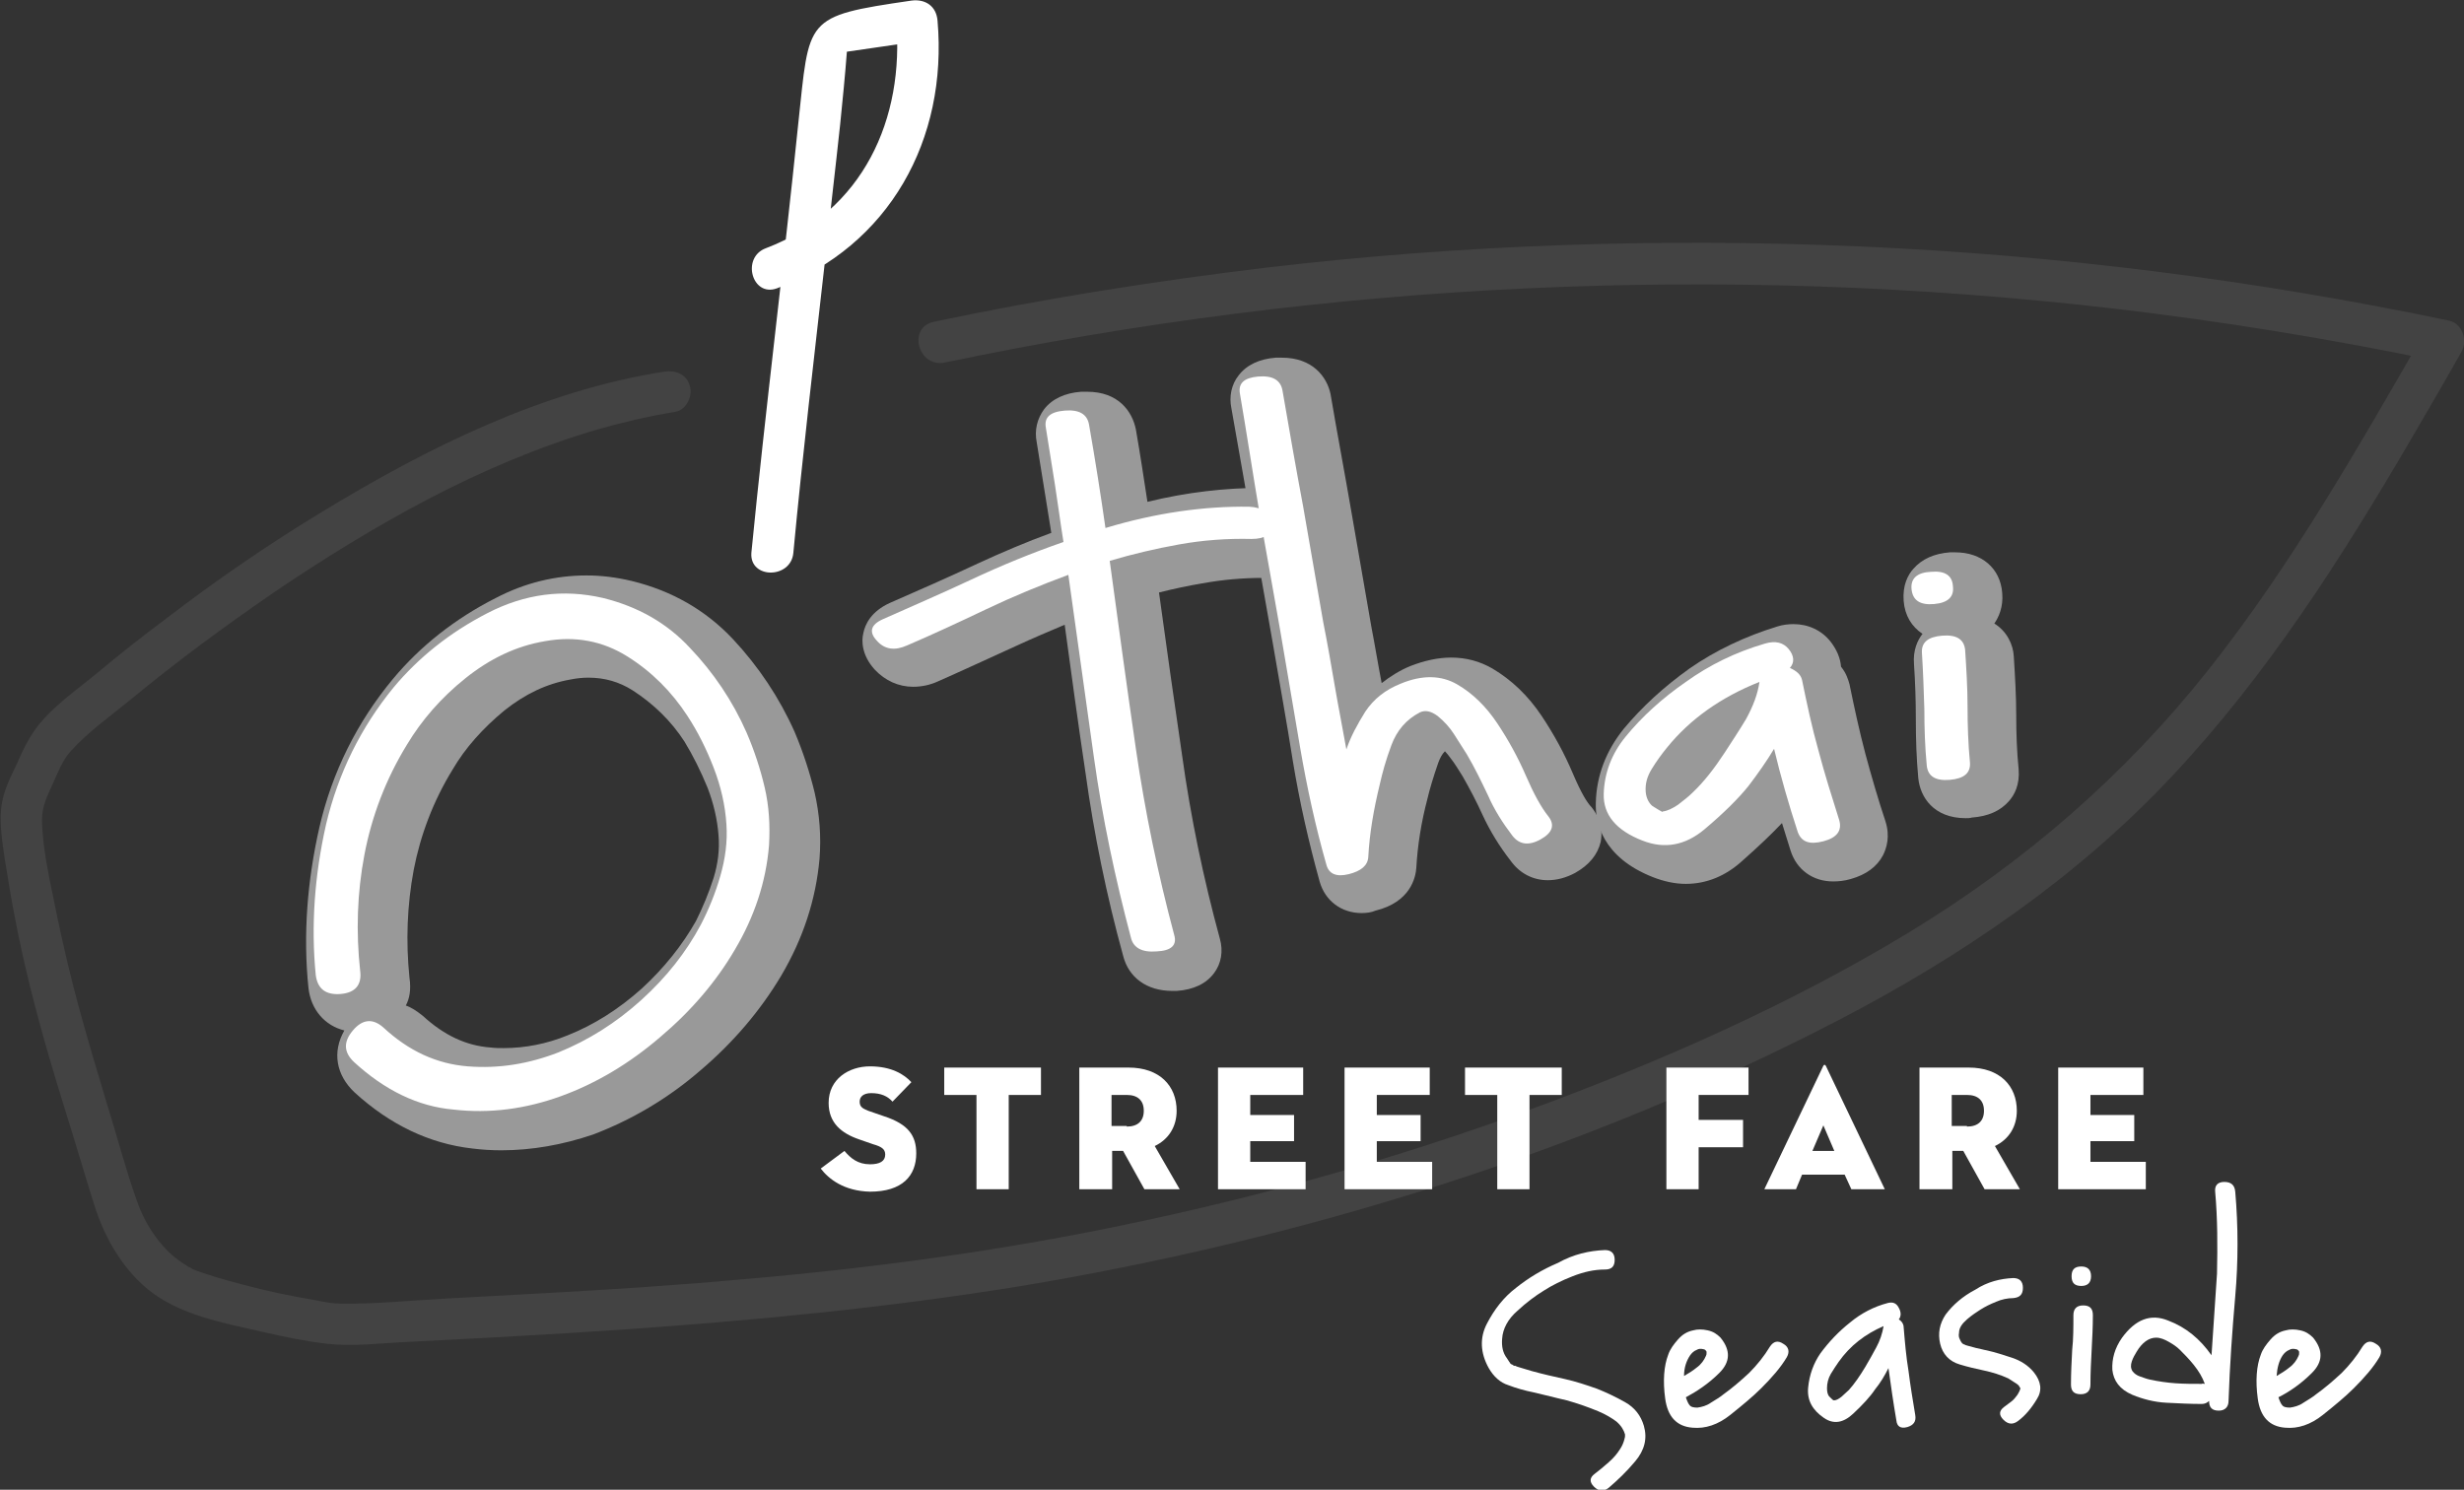 <?xml version="1.0" encoding="utf-8"?>
<!-- Generator: Adobe Illustrator 22.0.0, SVG Export Plug-In . SVG Version: 6.00 Build 0)  -->
<svg version="1.1" id="Layer_1" xmlns="http://www.w3.org/2000/svg" xmlns:xlink="http://www.w3.org/1999/xlink" x="0px" y="0px"
	 viewBox="0 0 405 244.9" enable-background="new 0 0 405 244.9" xml:space="preserve">
<rect x="0" y="0" width="405" height="244.9" fill="#333333" stroke="none"/>
<g>
	<g opacity="0.62">
		<g>
			<path fill="#D9D9D9" d="M82.4,189.1c-1.6,0-3.2-0.1-4.8-0.3c-7-0.8-13.5-3.9-19.3-9.2c-3.1-2.9-3.7-6.7-1.7-10.2
				c-3.2-0.8-5.5-3.4-5.9-7c-0.9-8.7-0.2-17.6,1.8-26.4c2.1-9.1,6.2-17.3,12.1-24.4c4.5-5.4,10.2-9.9,16.9-13.3
				c4.8-2.5,9.8-3.7,14.9-3.7c2.4,0,4.9,0.3,7.4,0.9c6.6,1.6,12.2,4.8,16.7,9.6c4.2,4.5,7.6,9.6,10.1,15.2c1.4,3.3,2.5,6.7,3.3,10
				c0.8,3.5,1.1,7.2,0.8,10.9c-0.6,6.7-2.7,13.1-6.3,19.2c-3.4,5.7-7.8,10.9-13.2,15.5c-5.4,4.7-11.4,8.2-17.7,10.6
				C92.5,188.2,87.4,189.1,82.4,189.1z M66.7,165.3c0.9,0.3,1.8,0.9,2.8,1.7c3.5,3.2,7.1,4.9,11.1,5.2c0.8,0.1,1.5,0.1,2.2,0.1
				c3.5,0,7.1-0.7,10.5-2.1c4.3-1.7,8.4-4.3,12.2-7.7c3.7-3.4,6.7-7.2,8.9-11.1c1.1-2.2,2.1-4.6,2.9-7.1c0.7-2.3,1-4.6,0.8-7
				c-0.2-2.6-0.8-5.2-1.8-7.8c-1.1-2.7-2.4-5.3-3.8-7.6c-2.2-3.4-5.1-6.2-8.5-8.4c-2.2-1.4-4.6-2.1-7.3-2.1c-0.9,0-1.9,0.1-2.9,0.3
				c-4,0.7-7.5,2.4-10.9,5.1c-3.5,2.9-6.4,6.1-8.5,9.7c-3.2,5.2-5.3,10.8-6.4,16.5c-1.1,5.9-1.3,11.8-0.7,17.7
				C67.6,162.7,67.3,164.2,66.7,165.3z"/>
		</g>
		<g>
			<path fill="#D9D9D9" d="M192.7,162.9c-4.2,0-7.2-2.2-8.1-5.8c-2.7-9.8-4.8-20-6.2-30.2c-1.2-8-2.3-16.1-3.4-24.2
				c-2.6,1.1-5.2,2.2-7.8,3.4c-4.4,2-8.7,4-13,5.9c-1.3,0.6-2.7,0.9-4.1,0.9c-2.4,0-4.6-1-6.3-2.8c-2.2-2.4-2.2-4.8-1.9-6
				c0.3-1.5,1.3-3.6,4.4-5c4.8-2.1,9.6-4.2,14.5-6.5c3.9-1.8,7.9-3.5,12-5c-0.3-1.9-0.6-3.7-0.9-5.6c-0.5-3.1-1-6.2-1.5-9.3
				c-0.4-2,0.1-3.9,1.2-5.4c1.3-1.7,3.4-2.7,6.1-2.9c0.3,0,0.7,0,1,0c5.1,0,7.4,3.2,8,6.2c0.7,4,1.3,8,1.9,11.9
				c6.5-1.6,12.9-2.3,18.9-2.3l0.9,0c5.6,0.2,7.9,3.7,8.2,7c0.3,2.7-0.8,4.4-1.7,5.4c-1.4,1.6-3.5,2.4-6.1,2.4c0,0-0.9,0-1.2,0
				c-3.4,0-6.7,0.3-10,0.9c-2.4,0.4-4.7,0.9-7.1,1.5c1.2,8.8,2.5,17.9,3.8,26.8c1.4,10.1,3.5,20.2,6.2,30.1c0.6,2.1,0.2,4.1-0.9,5.6
				c-1.3,1.8-3.4,2.8-6.2,3C193.4,162.9,193,162.9,192.7,162.9z"/>
		</g>
		<g>
			<path fill="#D9D9D9" d="M223.8,150.1c-3.3,0-6-2-6.9-5.2c-1.8-6.5-3.3-13.1-4.4-19.8c-1-6.4-2.2-12.9-3.3-19.4l-6.8-38.6
				c-0.4-1.9,0-3.9,1.2-5.4c1.3-1.7,3.4-2.7,6.1-2.9c0.3,0,0.7,0,1,0c5,0,7.4,3.1,8,6c1.1,6.5,2.3,12.8,3.4,19.2
				c1.1,6.3,2.2,12.7,3.3,19c0.6,3.1,1.1,6.2,1.7,9.3c1.4-1.1,3-2.1,4.7-2.8c2.3-0.9,4.6-1.4,6.7-1.4c2.5,0,4.7,0.6,6.8,1.8
				c3.2,1.9,5.9,4.5,8.1,7.8c2,3,3.7,6.1,5.1,9.4c1.4,3.3,2.4,4.9,3.1,5.6c1.9,2.4,1.7,4.6,1.5,5.7c-0.5,2.1-1.9,3.8-4.2,5.1
				c-1.5,0.8-3,1.2-4.5,1.2c-2.4,0-4.6-1.1-6.1-3.2c-1.8-2.3-3.4-4.9-4.6-7.5c-1-2.2-2.1-4.3-3.3-6.4c-0.6-0.9-1.2-2-2-3
				c-0.3-0.4-0.6-0.8-0.9-1.1c-0.5,0.5-0.8,1.1-1.1,1.9c-0.8,2.3-1.4,4.3-1.8,6c-1,3.8-1.6,7.6-1.8,11.2c-0.1,1.7-1,5.7-6.7,7.1
				C225.4,150,224.6,150.1,223.8,150.1z"/>
		</g>
		<g>
			<path fill="#D9D9D9" d="M277.1,145.3c-1.8,0-3.6-0.4-5.4-1.1c-8.4-3.3-9.5-9.1-9.4-12.2c0.1-4.5,1.7-8.6,4.6-12.2
				c3-3.6,6.6-6.9,10.8-9.9c4.3-3,9.2-5.3,14.4-6.9c0.9-0.3,1.9-0.4,2.7-0.4c2.4,0,4.6,1,6.1,2.9c1,1.3,1.6,2.7,1.7,4.1
				c0.9,1.1,1.2,2.2,1.4,2.9c0.8,3.9,1.6,7.6,2.6,11.4c1,3.7,2.1,7.5,3.3,11.1c0.8,2.5,0.2,4.4-0.4,5.6c-1,1.9-2.8,3.2-5.3,3.9
				c-1,0.3-2,0.4-2.9,0.4c-3.3,0-6-1.9-7-5.1c-0.5-1.5-0.9-3-1.4-4.5c-1.7,1.8-3.8,3.8-6.4,6.1C283.7,144,280.5,145.3,277.1,145.3z"
				/>
		</g>
		<g>
			<path fill="#D9D9D9" d="M323.1,134.5c-5.3,0-7.5-3.5-7.8-6.6c-0.3-3.2-0.4-6.4-0.4-9.7c0-3-0.1-6-0.3-9c-0.2-2.3,0.6-4,1.4-5
				c-1.8-1.2-2.9-3-3.1-5.4c-0.2-2.6,0.7-4.3,1.6-5.3c1.4-1.6,3.4-2.5,6-2.7c0.3,0,0.6,0,0.9,0c4.3,0,7.4,2.6,7.7,6.7
				c0.2,2.3-0.6,4-1.3,5c2.1,1.3,3.1,3.5,3.2,5.4c0.2,3.2,0.4,6.5,0.4,9.7c0,3,0.1,5.9,0.4,8.9c0.2,2.5-0.7,4.2-1.6,5.2
				c-1.4,1.6-3.4,2.5-6.1,2.7C323.8,134.5,323.4,134.5,323.1,134.5z"/>
		</g>
	</g>
	<path opacity="0.1" fill="#D9D9D9" d="M155.3,59.6c31.5-6.6,63.5-10.7,95.7-12.2c32.1-1.5,64.3-0.4,96.2,3.3
		c18,2.1,35.8,5,53.6,8.7c-0.7-1.7-1.4-3.4-2.1-5.1c-11,19.1-22,38.5-35.7,55.8c-13.7,17.3-30.2,31.6-49.1,43.1
		c-19.6,11.9-40.9,21.3-62.4,29.2c-21.8,8-44.2,14.3-66.9,19c-20.6,4.3-41.5,7.1-62.5,8.9c-10.9,1-21.9,1.7-32.8,2.3
		c-5.5,0.3-11,0.6-16.5,0.9c-5.6,0.3-11.2,0.9-16.8,0.8c-1.2,0-2.2-0.2-2.8-0.3c-1.6-0.3-3.3-0.6-4.9-0.9c-3.7-0.7-7.3-1.6-10.9-2.6
		c-1.4-0.4-2.8-0.8-4.2-1.3c-0.6-0.2-1.2-0.4-1.8-0.7c-0.9-0.3,0.6,0.3-0.1-0.1c-0.2-0.1-0.5-0.2-0.7-0.4c-3.8-2.2-6.7-6.5-8.1-10.6
		c-1.9-5.3-3.3-10.8-5-16.2c-1.5-5-3-10-4.4-15.1c-1.4-5.1-2.6-10.2-3.7-15.4c-1-5.2-2.4-10.6-2.5-15.9c0-2.3,0.9-4,1.8-6
		c0.8-1.8,1.6-3.9,3-5.4c2.8-3.1,6.6-5.8,9.9-8.5c7.5-6.2,15.4-12,23.4-17.5c16.4-11.1,34.1-21.2,53.2-26.8
		c4.2-1.2,8.5-2.2,12.8-2.9c1.8-0.3,2.9-2.6,2.4-4.2c-0.5-2-2.4-2.7-4.2-2.4c-20.1,3.1-39.1,12.6-56.2,23
		c-8.9,5.4-17.5,11.3-25.7,17.6c-3.9,2.9-7.7,5.9-11.4,9c-3.4,2.8-7.5,5.6-10.1,9.2c-1.2,1.7-2.1,3.5-2.9,5.4
		c-1.2,2.5-2.4,4.8-2.7,7.5c-0.3,2.8,0.2,5.7,0.6,8.5c0.5,3.1,1,6.2,1.6,9.3c2,10.6,4.9,20.9,8.1,31.2c1.7,5.4,3.3,10.9,5,16.3
		c1.6,5.1,4.4,10.1,8.5,13.6c5.3,4.5,12.8,5.8,19.4,7.3c3.4,0.8,6.9,1.5,10.3,1.9c4.4,0.5,8.9-0.1,13.3-0.3
		c11.6-0.6,23.3-1.2,34.9-2c21.9-1.5,43.7-3.6,65.4-7.1c46.6-7.7,92.9-22,134.9-43.8c20.2-10.5,39.3-23.5,54.9-40.2
		c15.5-16.5,27.8-35.8,39.2-55.3c2.8-4.8,5.6-9.6,8.3-14.4c1-1.8,0.2-4.6-2.1-5.1c-32-6.7-64.5-10.8-97.1-12.2
		c-32.5-1.4-65-0.3-97.3,3.5c-18.3,2.2-36.6,5.1-54.6,8.9C149.1,53.8,150.9,60.5,155.3,59.6L155.3,59.6z"/>
	<g>
		<path fill="#FFFFFF" d="M130.4,90.9c1.5-16,3.4-32,5.2-48c0.8-7.5,1.7-15,2.5-22.5c0.4-4,0.8-7.9,1.1-11.9
			c4.1-0.6,8.3-1.2,12.4-1.8c-1.4-1.1-2.9-2.2-4.3-3.3c1.4,16.1-5.4,31.3-21.4,37.4c-4.1,1.5-2.3,8.1,1.8,6.6
			c18.5-7,28.1-24.5,26.4-44c-0.2-2.4-2-3.6-4.3-3.3c-17.8,2.6-16.7,2.8-18.6,20.3c-2.4,23.5-5.4,47-7.7,70.5
			C123.2,95.2,130,95.2,130.4,90.9L130.4,90.9z"/>
		<path fill="#FFFFFF" d="M58.2,174.6c-1.7-1.6-1.8-3.3-0.2-5.2c1.6-1.9,3.3-2,5-0.5c4.2,3.9,8.8,6,13.9,6.4
			c5.1,0.4,10-0.4,14.9-2.3c4.9-2,9.4-4.8,13.6-8.6c4.2-3.8,7.4-7.9,9.8-12.4c1.3-2.5,2.4-5.2,3.2-8c0.8-2.8,1.2-5.6,1-8.5
			c-0.2-3.1-0.9-6.2-2.1-9.3c-1.2-3.1-2.6-5.9-4.3-8.5c-2.6-4-5.9-7.3-9.9-9.8c-4-2.5-8.5-3.4-13.5-2.5c-4.8,0.8-9.1,2.9-13.1,6.1
			c-4,3.2-7.2,6.9-9.6,10.9c-3.5,5.7-5.8,11.8-7,18.1c-1.2,6.3-1.4,12.7-0.7,19.1c0.3,2.3-0.8,3.6-3.2,3.8c-2.4,0.2-3.8-0.8-4.1-3.1
			c-0.8-8.1-0.2-16.4,1.7-24.8c2-8.4,5.7-15.9,11.1-22.5c4.1-4.9,9.2-9,15.4-12.2c6.2-3.2,12.5-4,19-2.5c5.7,1.4,10.5,4.1,14.3,8.2
			c3.9,4.1,7,8.7,9.3,13.9c1.3,3,2.3,6.1,3,9.1c0.7,3,0.9,6.2,0.7,9.5c-0.5,6-2.4,11.7-5.6,17.1c-3.1,5.3-7.2,10.1-12.3,14.4
			c-5,4.3-10.5,7.6-16.3,9.7c-5.8,2.1-11.7,2.9-17.7,2.2C68.7,181.9,63.2,179.2,58.2,174.6z"/>
		<path fill="#FFFFFF" d="M149.1,106.1c-2,0.9-3.7,0.7-5-0.8c-1.3-1.4-1-2.6,1-3.5c4.7-2.1,9.6-4.2,14.5-6.5
			c4.9-2.3,10-4.4,15.2-6.2c-0.5-3.1-0.9-6.2-1.4-9.4c-0.5-3.1-1-6.2-1.5-9.4c-0.3-1.7,0.7-2.6,3.1-2.8c2.4-0.2,3.7,0.6,4,2.3
			c1,5.7,1.9,11.4,2.7,17c8.3-2.5,16.2-3.6,23.6-3.5c2.2,0.1,3.5,1,3.6,2.7c0.2,1.8-0.9,2.6-3.2,2.6c-4-0.1-8,0.2-11.9,0.9
			c-3.9,0.7-7.7,1.6-11.4,2.7c1.4,10.3,2.8,20.6,4.3,30.9c1.5,10.3,3.6,20.5,6.3,30.6c0.5,1.7-0.5,2.6-2.9,2.7
			c-2.4,0.2-3.8-0.6-4.2-2.2c-2.6-9.8-4.7-19.7-6.1-29.7c-1.4-10-2.8-20-4.2-30c-4.6,1.7-9.2,3.6-13.6,5.7
			C157.6,102.3,153.3,104.3,149.1,106.1z"/>
		<path fill="#FFFFFF" d="M203.8,64.7c-0.3-1.7,0.7-2.6,3-2.8c2.4-0.2,3.7,0.6,4,2.3c1.1,6.4,2.2,12.7,3.4,19.1
			c1.1,6.3,2.2,12.7,3.3,19c0.7,3.5,1.3,7,1.9,10.5c0.6,3.5,1.3,7,1.9,10.4c0.7-2.1,1.8-4.1,3.1-6.2c1.4-2.1,3.3-3.6,5.8-4.6
			c3.6-1.5,6.7-1.4,9.3,0.1c2.6,1.5,4.8,3.7,6.6,6.4c1.8,2.7,3.4,5.6,4.7,8.6c1.3,3,2.5,5.2,3.7,6.7c1.1,1.4,0.7,2.7-1.3,3.8
			c-2,1.1-3.5,0.8-4.6-0.6c-1.6-2.1-3-4.3-4-6.6c-1.1-2.3-2.2-4.6-3.5-6.8c-0.7-1.1-1.4-2.2-2.1-3.3c-0.7-1.1-1.6-2.1-2.7-3
			c-1.1-0.8-2-1-2.9-0.6c-2.3,1.2-3.8,3-4.7,5.4c-0.9,2.4-1.5,4.6-1.9,6.4c-1,4.1-1.7,8.1-1.9,12c-0.1,1.4-1.2,2.3-3.2,2.8
			c-2,0.5-3.3,0-3.7-1.6c-1.8-6.3-3.2-12.8-4.3-19.2c-1.1-6.5-2.2-13-3.3-19.4c-1.1-6.4-2.3-12.8-3.4-19.3S204.9,71.1,203.8,64.7z"
			/>
		<path fill="#FFFFFF" d="M290.1,105.8c1.7-0.5,3-0.2,3.9,0.9c0.9,1.1,1,2.2,0.2,3.1c1.1,0.5,1.8,1.1,2,2c0.8,3.9,1.6,7.7,2.7,11.6
			c1,3.8,2.2,7.6,3.4,11.4c0.5,1.7-0.3,2.9-2.6,3.5s-3.6,0.1-4.2-1.5c-1.5-4.6-2.8-9.1-3.9-13.7c-1.2,2-2.6,4-4.2,6.1
			c-1.6,2-4,4.4-7.2,7.1c-3.2,2.7-6.6,3.3-10.2,1.9c-4.4-1.7-6.5-4.3-6.4-7.7c0.1-3.4,1.3-6.6,3.6-9.4c2.7-3.3,6-6.3,9.9-9
			C281,109.3,285.3,107.2,290.1,105.8z M289.2,112.1c-6.3,2.5-11.4,6.1-15.2,10.8c-0.9,1.1-1.7,2.2-2.5,3.5c-0.8,1.3-1.1,2.5-1,3.8
			c0.1,1,0.5,1.8,1.1,2.3c0.8,0.5,1.3,0.8,1.5,0.9c0.1,0.1,0.1,0.1,0.2,0c0.8-0.1,1.6-0.5,2.5-1.1c0.9-0.7,1.7-1.3,2.4-2
			c1.9-1.8,3.6-4,5.3-6.6c1.1-1.7,2.3-3.5,3.5-5.5C288.2,116,288.9,114.1,289.2,112.1z"/>
		<path fill="#FFFFFF" d="M315.9,107.3c-0.1-1.7,1-2.6,3.3-2.8c2.4-0.2,3.6,0.6,3.8,2.3c0.2,3.1,0.4,6.2,0.4,9.3
			c0,3.1,0.1,6.2,0.4,9.3c0.1,1.7-1,2.6-3.3,2.8c-2.4,0.2-3.6-0.6-3.8-2.3c-0.3-3.1-0.4-6.2-0.4-9.3
			C316.2,113.5,316.1,110.4,315.9,107.3z M317.9,99.3c-2.3,0.2-3.5-0.6-3.7-2.4c-0.2-1.8,0.9-2.8,3.2-2.9c2.3-0.2,3.5,0.6,3.6,2.4
			C321.2,98.1,320.2,99.1,317.9,99.3z"/>
		<g>
			<g>
				<path fill="#FFFFFF" d="M263.8,205.5c1,0,1.6,0.5,1.6,1.6c0,1.1-0.5,1.6-1.6,1.6c-1.8,0-3.5,0.4-5.3,1.1
					c-1.8,0.7-3.4,1.5-4.8,2.4c-1.3,0.8-2.8,1.9-4.3,3.3c-1.5,1.3-2.4,2.9-2.5,4.6c-0.1,1.2,0.1,2.3,0.8,3.2
					c0.3,0.5,0.5,0.8,0.7,0.9c-0.2-0.2-0.3-0.2-0.2-0.1c0.1,0.1,0.2,0.2,0.3,0.2c0.2,0.1,0.2,0.1,0.1,0.1c-0.1-0.1-0.1-0.1,0,0
					c0.1,0,0.1,0,0.2,0.1s0.1,0,0.2,0c0.2,0.1,0.4,0.2,0.8,0.3c0.3,0.1,0.7,0.2,1,0.3s0.7,0.2,1,0.3c1.8,0.5,3.6,0.9,5.4,1.3
					c1.8,0.4,3.6,1,5.3,1.6c1.5,0.6,3,1.3,4.6,2.2c1.6,0.9,2.6,2.2,3.1,3.9c0.6,2.1,0.1,4-1.4,5.8c-1.5,1.8-3,3.2-4.4,4.4
					c-0.8,0.6-1.6,0.6-2.4-0.2c-0.8-0.8-0.7-1.5,0.1-2.1c0.8-0.6,1.5-1.2,2.3-1.9c0.8-0.7,1.4-1.4,1.9-2.2c0.4-0.6,0.6-1.2,0.7-1.6
					c0.1-0.3,0.1-0.5,0.1-0.5v-0.3c-0.2-0.7-0.6-1.4-1.4-2.1c-0.8-0.6-1.8-1.2-3-1.7c-1.7-0.7-3.4-1.3-5.2-1.8
					c-1.8-0.4-3.6-0.9-5.4-1.3c-1.5-0.3-2.9-0.7-4.2-1.2c-1.3-0.4-2.4-1.4-3.2-2.8c-1.4-2.5-1.5-5-0.3-7.3c1.2-2.3,2.7-4.3,4.8-5.9
					c2-1.6,4.3-3,6.9-4.1C258.6,206.2,261.2,205.6,263.8,205.5z"/>
				<path fill="#FFFFFF" d="M277.1,229.7c0.2,0.6,0.4,1.1,0.7,1.4c0.2,0.2,0.6,0.3,1.2,0.3c0.7-0.1,1.5-0.3,2.2-0.8
					c0.8-0.5,1.5-0.9,2.1-1.4c1.4-1,2.8-2.2,4.2-3.5c1.3-1.3,2.5-2.8,3.4-4.3c0.6-0.9,1.3-1.1,2.2-0.5c0.9,0.5,1.1,1.3,0.6,2.2
					c-1,1.7-2.5,3.4-4.2,5.1c-1.4,1.4-3.1,2.8-5.1,4.4c-2,1.6-4.1,2.3-6.2,2.1c-2.6-0.2-4.1-1.8-4.5-4.8c-0.4-2.9-0.2-5.4,0.5-7.2
					c0.3-0.9,0.9-1.7,1.6-2.5c0.7-0.8,1.5-1.3,2.5-1.5c0.7-0.2,1.5-0.2,2.4,0c0.9,0.2,1.5,0.6,2.1,1.2c1.7,2.1,1.6,4-0.2,5.8
					S278.8,228.8,277.1,229.7z M276.8,226.2c0.7-0.4,1.5-0.9,2.1-1.4c0.7-0.5,1.2-1.2,1.5-1.9c0.1-0.2,0.1-0.3,0.1-0.5
					c0-0.1,0-0.1,0-0.2c-0.1-0.2-0.3-0.4-0.5-0.4c-0.4-0.1-0.8-0.1-1.1,0.1c-0.5,0.2-0.8,0.5-1.1,0.9
					C277.2,223.7,276.8,224.8,276.8,226.2z"/>
				<path fill="#FFFFFF" d="M310.3,214.2c0.8-0.2,1.4,0,1.8,0.8c0.4,0.7,0.4,1.4,0,1.9c0.5,0.3,0.8,0.8,0.8,1.3
					c0.2,2.4,0.4,4.8,0.8,7.2c0.3,2.4,0.7,4.8,1.1,7.2c0.2,1.1-0.3,1.7-1.3,2c-1.1,0.3-1.7-0.1-1.8-1.1c-0.5-2.9-0.9-5.7-1.3-8.6
					c-0.6,1.2-1.3,2.4-2.2,3.5c-0.8,1.2-2,2.5-3.6,4c-1.6,1.5-3.2,1.8-4.8,0.7c-1.9-1.3-2.8-2.9-2.6-5c0.2-2.1,0.9-4,2-5.6
					c1.4-1.9,3-3.6,4.9-5.1C305.9,215.9,308,214.8,310.3,214.2z M309.6,218c-3,1.3-5.5,3.2-7.4,5.9c-0.4,0.6-0.9,1.3-1.3,2
					c-0.4,0.7-0.6,1.5-0.6,2.3c0,0.6,0.1,1.1,0.4,1.4c0.4,0.4,0.6,0.6,0.7,0.6c0,0,0.1,0,0.1,0c0.3,0,0.7-0.2,1.2-0.6
					c0.4-0.4,0.8-0.7,1.2-1.1c0.9-1,1.8-2.3,2.7-3.8c0.6-1,1.2-2.1,1.8-3.2C309,220.4,309.4,219.2,309.6,218z"/>
				<path fill="#FFFFFF" d="M330.9,210.1c1,0,1.6,0.5,1.6,1.6c0,1.1-0.5,1.6-1.6,1.7c-0.9,0-1.9,0.2-2.8,0.6c-1,0.4-1.8,0.8-2.6,1.3
					c-0.6,0.4-1.4,0.9-2.2,1.6c-0.8,0.7-1.3,1.4-1.3,2.2c-0.1,0.5,0,0.8,0.1,1c0.2,0.5,0.4,0.7,0.4,0.7c0.1,0.1,0.1,0.1,0.1,0.1
					c0.1,0,0.1,0.1,0.2,0.1c0.1,0,0.1,0,0.2,0.1c0.6,0.2,1.2,0.3,1.8,0.5c0.6,0.1,1.2,0.3,1.8,0.4c1.3,0.3,2.6,0.7,4.1,1.2
					c1.5,0.5,2.7,1.3,3.6,2.4c1.2,1.5,1.4,3,0.5,4.4c-0.9,1.5-1.9,2.7-3.1,3.6c-0.8,0.6-1.6,0.6-2.4-0.2c-0.8-0.8-0.7-1.5,0.1-2.1
					c0.4-0.3,0.8-0.6,1.2-0.9c0.4-0.3,0.7-0.7,1-1.1c0.3-0.5,0.5-0.9,0.5-1.2c0,0.1,0,0.1-0.1,0c0-0.1-0.1-0.1-0.1-0.2
					c-0.1-0.2-0.3-0.3-0.4-0.4c-0.3-0.2-0.8-0.5-1.4-0.9c-1.3-0.6-2.6-1-4-1.3c-1.4-0.3-2.7-0.6-4-1c-1.7-0.5-2.8-1.7-3.2-3.4
					s-0.1-3.3,0.9-4.8c1.2-1.6,2.8-3,4.9-4.1C326.7,210.7,328.8,210.2,330.9,210.1z"/>
				<path fill="#FFFFFF" d="M340.8,216.2c0-1,0.5-1.6,1.6-1.6c1.1,0,1.6,0.5,1.6,1.6c0,1.9-0.1,3.8-0.2,5.7
					c-0.1,1.9-0.2,3.8-0.2,5.7c0,1-0.5,1.6-1.6,1.6s-1.6-0.5-1.6-1.6c0-1.9,0.1-3.8,0.2-5.7C340.8,220.1,340.8,218.2,340.8,216.2z
					 M342.1,211.4c-1.1,0-1.6-0.5-1.6-1.6c0-1.1,0.5-1.6,1.6-1.6c1,0,1.6,0.5,1.6,1.6C343.7,210.9,343.1,211.4,342.1,211.4z"/>
				<path fill="#FFFFFF" d="M364.1,195.9c-0.1-1,0.4-1.6,1.5-1.6c1.1,0,1.7,0.5,1.8,1.6c0.5,5.7,0.5,11.5,0,17.2
					c-0.5,5.7-0.9,11.4-1.1,17.2c0,1-0.6,1.6-1.6,1.6c-1.1,0-1.6-0.5-1.6-1.6c-0.3,0.3-0.7,0.5-1.2,0.5c-1.9,0-3.8-0.1-5.8-0.2
					c-2-0.1-3.9-0.6-5.6-1.3c-2.1-0.9-3.1-2.3-3.3-4.1c-0.1-1.8,0.4-3.6,1.6-5.3c2.2-3,4.7-4,7.6-2.8c2.9,1.1,5.2,3,7.1,5.7
					c0.3-4.4,0.6-8.9,0.9-13.4C364.5,204.8,364.5,200.4,364.1,195.9z M362.4,227.5c-0.4-1.1-1-2.1-1.8-3.1c-0.8-1-1.6-1.8-2.3-2.5
					c-0.5-0.5-1.1-0.9-1.8-1.3c-0.7-0.4-1.4-0.7-2.1-0.7c-1.2,0-2.3,0.8-3.2,2.3c-0.3,0.5-0.6,1-0.8,1.6c-0.2,0.6-0.2,1.1,0.1,1.6
					c0.3,0.4,0.7,0.7,1.3,0.9s1.1,0.4,1.6,0.5c1.4,0.3,2.8,0.5,4.2,0.6c1.4,0.1,2.9,0.1,4.3,0.1C362,227.4,362.2,227.5,362.4,227.5z
					"/>
				<path fill="#FFFFFF" d="M374.5,229.7c0.2,0.6,0.4,1.1,0.7,1.4c0.2,0.2,0.6,0.3,1.2,0.3c0.7-0.1,1.5-0.3,2.2-0.8
					c0.8-0.5,1.5-0.9,2.1-1.4c1.4-1,2.8-2.2,4.2-3.5c1.3-1.3,2.5-2.8,3.4-4.3c0.6-0.9,1.3-1.1,2.2-0.5c0.9,0.5,1.1,1.3,0.6,2.2
					c-1,1.7-2.5,3.4-4.2,5.1c-1.4,1.4-3.1,2.8-5.1,4.4c-2,1.6-4.1,2.3-6.2,2.1c-2.6-0.2-4.1-1.8-4.5-4.8c-0.4-2.9-0.2-5.4,0.5-7.2
					c0.3-0.9,0.9-1.7,1.6-2.5c0.7-0.8,1.5-1.3,2.5-1.5c0.7-0.2,1.5-0.2,2.4,0c0.9,0.2,1.5,0.6,2.1,1.2c1.7,2.1,1.6,4-0.2,5.8
					S376.3,228.8,374.5,229.7z M374.2,226.2c0.7-0.4,1.5-0.9,2.1-1.4c0.7-0.5,1.2-1.2,1.5-1.9c0.1-0.2,0.1-0.3,0.1-0.5
					c0-0.1,0-0.1,0-0.2c-0.1-0.2-0.3-0.4-0.5-0.4c-0.4-0.1-0.8-0.1-1.1,0.1c-0.5,0.2-0.8,0.5-1.1,0.9
					C374.6,223.7,374.3,224.8,374.2,226.2z"/>
			</g>
			<g>
				<path fill="#FFFFFF" d="M134.9,192.1l3.9-2.9c1,1.2,2.2,2.2,4.2,2.2c1.6,0,2.5-0.5,2.5-1.6c0-0.9-0.6-1.3-2-1.7l-2.3-0.8
					c-2.9-1-5-2.7-5-6c0-3.9,3.3-6,6.8-6c3.5,0,5.6,1.3,6.8,2.6l-3.1,3.2c-0.8-0.9-1.9-1.4-3.5-1.4c-1.3,0-1.9,0.6-1.9,1.4
					c0,0.8,0.4,1.1,1.4,1.5l2.6,0.9c4,1.3,5.3,3.2,5.3,6.1c0,3.7-2.3,6.3-7.6,6.3C138.7,195.8,136.2,193.8,134.9,192.1z"/>
				<path fill="#FFFFFF" d="M160.5,180h-5.3v-4.5h15.9v4.5h-5.3v15.5h-5.3V180z"/>
				<path fill="#FFFFFF" d="M182.7,195.5h-5.3v-20h8.1c5.1,0,7.9,3,7.9,7.1c0,2.6-1.3,4.7-3.6,5.8l4.1,7.1h-5.8l-3.5-6.3h-1.8V195.5
					z M185.2,185.2c1.8,0,2.8-0.9,2.8-2.6s-1-2.6-2.8-2.6h-2.5v5.1H185.2z"/>
				<path fill="#FFFFFF" d="M200.2,175.5h14v4.5h-8.7v3.3h7.2v4.3h-7.2v3.4h9.1v4.5h-14.4V175.5z"/>
				<path fill="#FFFFFF" d="M221,175.5h14v4.5h-8.7v3.3h7.2v4.3h-7.2v3.4h9.1v4.5H221V175.5z"/>
				<path fill="#FFFFFF" d="M246.1,180h-5.3v-4.5h15.9v4.5h-5.3v15.5h-5.3V180z"/>
				<path fill="#FFFFFF" d="M273.8,175.5h13.6v4.5h-8.2v4.1h7.3v4.5h-7.3v6.9h-5.3V175.5z"/>
				<path fill="#FFFFFF" d="M303.2,193.1h-7l-1,2.4h-5.2l9.7-20.3c0.1-0.2,0.3-0.2,0.4,0l9.7,20.3h-5.5L303.2,193.1z M297.9,189.2
					h3.6l-1.8-4.2L297.9,189.2z"/>
				<path fill="#FFFFFF" d="M320.8,195.5h-5.3v-20h8.1c5.1,0,7.9,3,7.9,7.1c0,2.6-1.3,4.7-3.6,5.8l4.1,7.1h-5.8l-3.5-6.3h-1.8V195.5
					z M323.3,185.2c1.8,0,2.8-0.9,2.8-2.6s-1-2.6-2.8-2.6h-2.5v5.1H323.3z"/>
				<path fill="#FFFFFF" d="M338.3,175.5h14v4.5h-8.7v3.3h7.2v4.3h-7.2v3.4h9.1v4.5h-14.4V175.5z"/>
			</g>
		</g>
	</g>
</g>
<g>
	<path fill="#818181" d="M-287.4,90.9c1.5-16,3.4-32,5.2-48c0.8-7.5,1.7-15,2.5-22.5c0.4-4,0.8-7.9,1.1-11.9
		c4.1-0.6,8.3-1.2,12.4-1.8c-1.4-1.1-2.9-2.2-4.3-3.3c1.4,16.1-5.4,31.3-21.4,37.4c-4.1,1.5-2.3,8.1,1.8,6.6
		c18.5-7,28.1-24.5,26.4-44c-0.2-2.4-2-3.6-4.3-3.3c-17.8,2.6-16.7,2.8-18.6,20.3c-2.4,23.5-5.4,47-7.7,70.5
		C-294.7,95.2-287.9,95.2-287.4,90.9L-287.4,90.9z"/>
	<g opacity="0.62">
		<g>
			<path fill="#1D1E1C" d="M-335.5,189.1c-1.6,0-3.2-0.1-4.8-0.3c-7-0.8-13.5-3.9-19.3-9.2c-3.1-2.9-3.7-6.7-1.7-10.2
				c-3.2-0.8-5.5-3.4-5.9-7c-0.9-8.7-0.2-17.6,1.8-26.4c2.1-9.1,6.2-17.3,12.1-24.4c4.5-5.4,10.2-9.9,16.9-13.3
				c4.8-2.5,9.8-3.7,14.9-3.7c2.4,0,4.9,0.3,7.4,0.9c6.6,1.6,12.2,4.8,16.7,9.6c4.2,4.5,7.6,9.6,10.1,15.2c1.4,3.3,2.5,6.7,3.3,10
				c0.8,3.5,1.1,7.2,0.8,10.9c-0.6,6.7-2.7,13.1-6.3,19.2c-3.4,5.7-7.8,10.9-13.2,15.5c-5.4,4.7-11.4,8.2-17.7,10.6
				C-325.3,188.2-330.4,189.1-335.5,189.1z M-351.1,165.3c0.9,0.3,1.8,0.9,2.8,1.7c3.5,3.2,7.1,4.9,11.1,5.2
				c0.8,0.1,1.5,0.1,2.2,0.1c3.5,0,7.1-0.7,10.5-2.1c4.3-1.7,8.4-4.3,12.2-7.7c3.7-3.4,6.7-7.2,8.9-11.1c1.1-2.2,2.1-4.6,2.9-7.1
				c0.7-2.3,1-4.6,0.8-7c-0.2-2.6-0.8-5.2-1.8-7.8c-1.1-2.7-2.4-5.3-3.8-7.6c-2.2-3.4-5.1-6.2-8.5-8.4c-2.2-1.4-4.6-2.1-7.3-2.1
				c-0.9,0-1.9,0.1-2.9,0.3c-4,0.7-7.5,2.4-10.9,5.1c-3.5,2.9-6.4,6.1-8.5,9.7c-3.2,5.2-5.3,10.8-6.4,16.5
				c-1.1,5.9-1.3,11.8-0.7,17.7C-350.2,162.7-350.6,164.2-351.1,165.3z"/>
		</g>
		<g>
			<path fill="#1D1E1C" d="M-225.1,162.9c-4.2,0-7.2-2.2-8.1-5.8c-2.7-9.8-4.8-20-6.2-30.2c-1.2-8-2.3-16.1-3.4-24.2
				c-2.6,1.1-5.2,2.2-7.8,3.4c-4.4,2-8.7,4-13,5.9c-1.3,0.6-2.7,0.9-4.1,0.9c-2.4,0-4.6-1-6.3-2.8c-2.2-2.4-2.2-4.8-1.9-6
				c0.3-1.5,1.3-3.6,4.4-5c4.8-2.1,9.6-4.2,14.5-6.5c3.9-1.8,7.9-3.5,12-5c-0.3-1.9-0.6-3.7-0.9-5.6c-0.5-3.1-1-6.2-1.5-9.3
				c-0.4-2,0.1-3.9,1.2-5.4c1.3-1.7,3.4-2.7,6.1-2.9c0.3,0,0.7,0,1,0c5.1,0,7.4,3.2,8,6.2c0.7,4,1.3,8,1.9,11.9
				c6.5-1.6,12.9-2.3,18.9-2.3l0.9,0c5.6,0.2,7.9,3.7,8.2,7c0.3,2.7-0.8,4.4-1.7,5.4c-1.4,1.6-3.5,2.4-6.1,2.4c0,0-0.9,0-1.2,0
				c-3.4,0-6.7,0.3-10,0.9c-2.4,0.4-4.7,0.9-7.1,1.5c1.2,8.8,2.5,17.9,3.8,26.8c1.4,10.1,3.5,20.2,6.2,30.1c0.6,2.1,0.2,4.1-0.9,5.6
				c-1.3,1.8-3.4,2.8-6.2,3C-224.5,162.9-224.8,162.9-225.1,162.9z"/>
		</g>
		<g>
			<path fill="#1D1E1C" d="M-194.1,150.1c-3.3,0-6-2-6.9-5.2c-1.8-6.5-3.3-13.1-4.4-19.8c-1-6.4-2.2-12.9-3.3-19.4l-6.8-38.6
				c-0.4-1.9,0-3.9,1.2-5.4c1.3-1.7,3.4-2.7,6.1-2.9c0.3,0,0.7,0,1,0c5,0,7.4,3.1,8,6c1.1,6.5,2.3,12.8,3.4,19.2
				c1.1,6.3,2.2,12.7,3.3,19c0.6,3.1,1.1,6.2,1.7,9.3c1.4-1.1,3-2.1,4.7-2.8c2.3-0.9,4.6-1.4,6.7-1.4c2.5,0,4.7,0.6,6.8,1.8
				c3.2,1.9,5.9,4.5,8.1,7.8c2,3,3.7,6.1,5.1,9.4c1.4,3.3,2.4,4.9,3.1,5.6c1.9,2.4,1.7,4.6,1.5,5.7c-0.5,2.1-1.9,3.8-4.2,5.1
				c-1.5,0.8-3,1.2-4.5,1.2c-2.4,0-4.6-1.1-6.1-3.2c-1.8-2.3-3.4-4.9-4.6-7.5c-1-2.2-2.1-4.3-3.3-6.4c-0.6-0.9-1.2-2-2-3
				c-0.3-0.4-0.6-0.8-0.9-1.1c-0.5,0.5-0.8,1.1-1.1,1.9c-0.8,2.3-1.4,4.3-1.8,6c-1,3.8-1.6,7.6-1.8,11.2c-0.1,1.7-1,5.7-6.7,7.1
				C-192.4,150-193.3,150.1-194.1,150.1z"/>
		</g>
		<g>
			<path fill="#1D1E1C" d="M-140.8,145.3c-1.8,0-3.6-0.4-5.4-1.1c-8.4-3.3-9.5-9.1-9.4-12.2c0.1-4.5,1.7-8.6,4.6-12.2
				c3-3.6,6.6-6.9,10.8-9.9c4.3-3,9.2-5.3,14.4-6.9c0.9-0.3,1.9-0.4,2.7-0.4c2.4,0,4.6,1,6.1,2.9c1,1.3,1.6,2.7,1.7,4.1
				c0.9,1.1,1.2,2.2,1.4,2.9c0.8,3.9,1.6,7.6,2.6,11.4c1,3.7,2.1,7.5,3.3,11.1c0.8,2.5,0.2,4.4-0.4,5.6c-1,1.9-2.8,3.2-5.3,3.9
				c-1,0.3-2,0.4-2.9,0.4c-3.3,0-6-1.9-7-5.1c-0.5-1.5-0.9-3-1.4-4.5c-1.7,1.8-3.8,3.8-6.4,6.1C-134.1,144-137.3,145.3-140.8,145.3z
				"/>
		</g>
		<g>
			<path fill="#1D1E1C" d="M-94.7,134.5c-5.3,0-7.5-3.5-7.8-6.6c-0.3-3.2-0.4-6.4-0.4-9.7c0-3-0.1-6-0.3-9c-0.2-2.3,0.6-4,1.4-5
				c-1.8-1.2-2.9-3-3.1-5.4c-0.2-2.6,0.7-4.3,1.6-5.3c1.4-1.6,3.4-2.5,6-2.7c0.3,0,0.6,0,0.9,0c4.3,0,7.4,2.6,7.7,6.7
				c0.2,2.3-0.6,4-1.3,5c2.1,1.3,3.1,3.5,3.2,5.4c0.2,3.2,0.4,6.5,0.4,9.7c0,3,0.1,5.9,0.4,8.9c0.2,2.5-0.7,4.2-1.6,5.2
				c-1.4,1.6-3.4,2.5-6.1,2.7C-94.1,134.5-94.4,134.5-94.7,134.5z"/>
		</g>
	</g>
	<path fill="#818181" d="M-359.7,174.6c-1.7-1.6-1.8-3.3-0.2-5.2c1.6-1.9,3.3-2,5-0.5c4.2,3.9,8.8,6,13.9,6.4
		c5.1,0.4,10-0.4,14.9-2.3c4.9-2,9.4-4.8,13.6-8.6c4.2-3.8,7.4-7.9,9.8-12.4c1.3-2.5,2.4-5.2,3.2-8c0.8-2.8,1.2-5.6,1-8.5
		c-0.2-3.1-0.9-6.2-2.1-9.3c-1.2-3.1-2.6-5.9-4.3-8.5c-2.6-4-5.9-7.3-9.9-9.8c-4-2.5-8.5-3.4-13.5-2.5c-4.8,0.8-9.1,2.9-13.1,6.1
		c-4,3.2-7.2,6.9-9.6,10.9c-3.5,5.7-5.8,11.8-7,18.1c-1.2,6.3-1.4,12.7-0.7,19.1c0.3,2.3-0.8,3.6-3.2,3.8c-2.4,0.2-3.8-0.8-4.1-3.1
		c-0.8-8.1-0.2-16.4,1.7-24.8c2-8.4,5.7-15.9,11.1-22.5c4.1-4.9,9.2-9,15.4-12.2c6.2-3.2,12.5-4,19-2.5c5.7,1.4,10.5,4.1,14.3,8.2
		c3.9,4.1,7,8.7,9.3,13.9c1.3,3,2.3,6.1,3,9.1c0.7,3,0.9,6.2,0.7,9.5c-0.5,6-2.4,11.7-5.6,17.1c-3.1,5.3-7.2,10.1-12.3,14.4
		c-5,4.3-10.5,7.6-16.3,9.7c-5.8,2.1-11.7,2.9-17.7,2.2C-349.1,181.9-354.6,179.2-359.7,174.6z"/>
	<path fill="#818181" d="M-268.7,106.1c-2,0.9-3.7,0.7-5-0.8c-1.3-1.4-1-2.6,1-3.5c4.7-2.1,9.6-4.2,14.5-6.5
		c4.9-2.3,10-4.4,15.2-6.2c-0.5-3.1-0.9-6.2-1.4-9.4c-0.5-3.1-1-6.2-1.5-9.4c-0.3-1.7,0.7-2.6,3.1-2.8c2.4-0.2,3.7,0.6,4,2.3
		c1,5.7,1.9,11.4,2.7,17c8.3-2.5,16.2-3.6,23.6-3.5c2.2,0.1,3.5,1,3.6,2.7c0.2,1.8-0.9,2.6-3.2,2.6c-4-0.1-8,0.2-11.9,0.9
		c-3.9,0.7-7.7,1.6-11.4,2.7c1.4,10.3,2.8,20.6,4.3,30.9c1.5,10.3,3.6,20.5,6.3,30.6c0.5,1.7-0.5,2.6-2.9,2.7
		c-2.4,0.2-3.8-0.6-4.2-2.2c-2.6-9.8-4.7-19.7-6.1-29.7c-1.4-10-2.8-20-4.2-30c-4.6,1.7-9.2,3.6-13.6,5.7
		C-260.3,102.3-264.6,104.3-268.7,106.1z"/>
	<path fill="#818181" d="M-214.1,64.7c-0.3-1.7,0.7-2.6,3-2.8c2.4-0.2,3.7,0.6,4,2.3c1.1,6.4,2.2,12.7,3.4,19.1
		c1.1,6.3,2.2,12.7,3.3,19c0.7,3.5,1.3,7,1.9,10.5c0.6,3.5,1.3,7,1.9,10.4c0.7-2.1,1.8-4.1,3.1-6.2c1.4-2.1,3.3-3.6,5.8-4.6
		c3.6-1.5,6.7-1.4,9.3,0.1c2.6,1.5,4.8,3.7,6.6,6.4c1.8,2.7,3.4,5.6,4.7,8.6c1.3,3,2.5,5.2,3.7,6.7c1.1,1.4,0.7,2.7-1.3,3.8
		c-2,1.1-3.5,0.8-4.6-0.6c-1.6-2.1-3-4.3-4-6.6c-1.1-2.3-2.2-4.6-3.5-6.8c-0.7-1.1-1.4-2.2-2.1-3.3c-0.7-1.1-1.6-2.1-2.7-3
		c-1.1-0.8-2-1-2.9-0.6c-2.3,1.2-3.8,3-4.7,5.4c-0.9,2.4-1.5,4.6-1.9,6.4c-1,4.1-1.7,8.1-1.9,12c-0.1,1.4-1.2,2.3-3.2,2.8
		c-2,0.5-3.3,0-3.7-1.6c-1.8-6.3-3.2-12.8-4.3-19.2c-1.1-6.5-2.2-13-3.3-19.4c-1.1-6.4-2.3-12.8-3.4-19.3S-212.9,71.1-214.1,64.7z"
		/>
	<path fill="#818181" d="M-127.7,105.8c1.7-0.5,3-0.2,3.9,0.9c0.9,1.1,1,2.2,0.2,3.1c1.1,0.5,1.8,1.1,2,2c0.8,3.9,1.6,7.7,2.7,11.6
		c1,3.8,2.2,7.6,3.4,11.4c0.5,1.7-0.3,2.9-2.6,3.5s-3.6,0.1-4.2-1.5c-1.5-4.6-2.8-9.1-3.9-13.7c-1.2,2-2.6,4-4.2,6.1
		c-1.6,2-4,4.4-7.2,7.1c-3.2,2.7-6.6,3.3-10.2,1.9c-4.4-1.7-6.5-4.3-6.4-7.7c0.1-3.4,1.3-6.6,3.6-9.4c2.7-3.3,6-6.3,9.9-9
		C-136.8,109.3-132.5,107.2-127.7,105.8z M-128.6,112.1c-6.3,2.5-11.4,6.1-15.2,10.8c-0.9,1.1-1.7,2.2-2.5,3.5
		c-0.8,1.3-1.1,2.5-1,3.8c0.1,1,0.5,1.8,1.1,2.3c0.8,0.5,1.3,0.8,1.5,0.9c0.1,0.1,0.1,0.1,0.2,0c0.8-0.1,1.6-0.5,2.5-1.1
		c0.9-0.7,1.7-1.3,2.4-2c1.9-1.8,3.6-4,5.3-6.6c1.1-1.7,2.3-3.5,3.5-5.5C-129.7,116-128.9,114.1-128.6,112.1z"/>
	<path fill="#818181" d="M-101.9,107.3c-0.1-1.7,1-2.6,3.3-2.8c2.4-0.2,3.6,0.6,3.8,2.3c0.2,3.1,0.4,6.2,0.4,9.3s0.1,6.2,0.4,9.3
		c0.1,1.7-1,2.6-3.3,2.8c-2.4,0.2-3.6-0.6-3.8-2.3c-0.3-3.1-0.4-6.2-0.4-9.3C-101.6,113.5-101.7,110.4-101.9,107.3z M-99.9,99.3
		c-2.3,0.2-3.5-0.6-3.7-2.4s0.9-2.8,3.2-2.9c2.3-0.2,3.5,0.6,3.6,2.4C-96.6,98.1-97.6,99.1-99.9,99.3z"/>
	<path opacity="0.1" fill="#1D1E1C" d="M-262.6,59.6c31.5-6.6,63.5-10.7,95.7-12.2c32.1-1.5,64.3-0.4,96.2,3.3
		c18,2.1,35.8,5,53.6,8.7c-0.7-1.7-1.4-3.4-2.1-5.1c-11,19.1-22,38.5-35.7,55.8c-13.7,17.3-30.2,31.6-49.1,43.1
		c-19.6,11.9-40.9,21.3-62.4,29.2c-21.8,8-44.2,14.3-66.9,19c-20.6,4.3-41.5,7.1-62.5,8.9c-10.9,1-21.9,1.7-32.8,2.3
		c-5.5,0.3-11,0.6-16.5,0.9c-5.6,0.3-11.2,0.9-16.8,0.8c-1.2,0-2.2-0.2-2.8-0.3c-1.6-0.3-3.3-0.6-4.9-0.9c-3.7-0.7-7.3-1.6-10.9-2.6
		c-1.4-0.4-2.8-0.8-4.2-1.3c-0.6-0.2-1.2-0.4-1.8-0.7c-0.9-0.3,0.6,0.3-0.1-0.1c-0.2-0.1-0.5-0.2-0.7-0.4c-3.8-2.2-6.7-6.5-8.1-10.6
		c-1.9-5.3-3.3-10.8-5-16.2c-1.5-5-3-10-4.4-15.1c-1.4-5.1-2.6-10.2-3.7-15.4c-1-5.2-2.4-10.6-2.5-15.9c0-2.3,0.9-4,1.8-6
		c0.8-1.8,1.6-3.9,3-5.4c2.8-3.1,6.6-5.8,9.9-8.5c7.5-6.2,15.4-12,23.4-17.5c16.4-11.1,34.1-21.2,53.2-26.8
		c4.2-1.2,8.5-2.2,12.8-2.9c1.8-0.3,2.9-2.6,2.4-4.2c-0.5-2-2.4-2.7-4.2-2.4c-20.1,3.1-39.1,12.6-56.2,23
		c-8.9,5.4-17.5,11.3-25.7,17.6c-3.9,2.9-7.7,5.9-11.4,9c-3.4,2.8-7.5,5.6-10.1,9.2c-1.2,1.7-2.1,3.5-2.9,5.4
		c-1.2,2.5-2.4,4.8-2.7,7.5c-0.3,2.8,0.2,5.7,0.6,8.5c0.5,3.1,1,6.2,1.6,9.3c2,10.6,4.9,20.9,8.1,31.2c1.7,5.4,3.3,10.9,5,16.3
		c1.6,5.1,4.4,10.1,8.5,13.6c5.3,4.5,12.8,5.8,19.4,7.3c3.4,0.8,6.9,1.5,10.3,1.9c4.4,0.5,8.9-0.1,13.3-0.3
		c11.6-0.6,23.3-1.2,34.9-2c21.9-1.5,43.7-3.6,65.4-7.1c46.6-7.7,92.9-22,134.9-43.8c20.2-10.5,39.3-23.5,54.9-40.2
		c15.5-16.5,27.8-35.8,39.2-55.3c2.8-4.8,5.6-9.6,8.3-14.4c1-1.8,0.2-4.6-2.1-5.1c-32-6.7-64.5-10.8-97.1-12.2
		c-32.5-1.4-65-0.3-97.3,3.5c-18.3,2.2-36.6,5.1-54.6,8.9C-268.8,53.8-266.9,60.5-262.6,59.6L-262.6,59.6z"/>
	<g opacity="0.62">
		<g>
			<g>
				<path fill="#1D1E1C" d="M-154.1,205.5c1,0,1.6,0.5,1.6,1.6c0,1.1-0.5,1.6-1.6,1.6c-1.8,0-3.5,0.4-5.3,1.1
					c-1.8,0.7-3.4,1.5-4.8,2.4c-1.3,0.8-2.8,1.9-4.3,3.3c-1.5,1.3-2.4,2.9-2.5,4.6c-0.1,1.2,0.1,2.3,0.8,3.2
					c0.3,0.5,0.5,0.8,0.7,0.9c-0.2-0.2-0.3-0.2-0.2-0.1c0.1,0.1,0.2,0.2,0.3,0.2c0.2,0.1,0.2,0.1,0.1,0.1c-0.1-0.1-0.1-0.1,0,0
					c0.1,0,0.1,0,0.2,0.1c0.1,0,0.1,0,0.2,0c0.2,0.1,0.4,0.2,0.8,0.3c0.3,0.1,0.7,0.2,1,0.3c0.3,0.1,0.7,0.2,1,0.3
					c1.8,0.5,3.6,0.9,5.4,1.3c1.8,0.4,3.6,1,5.3,1.6c1.5,0.6,3,1.3,4.6,2.2c1.6,0.9,2.6,2.2,3.1,3.9c0.6,2.1,0.1,4-1.4,5.8
					c-1.5,1.8-3,3.2-4.4,4.4c-0.8,0.6-1.6,0.6-2.4-0.2c-0.8-0.8-0.7-1.5,0.1-2.1c0.8-0.6,1.5-1.2,2.3-1.9c0.8-0.7,1.4-1.4,1.9-2.2
					c0.4-0.6,0.6-1.2,0.7-1.6c0.1-0.3,0.1-0.5,0.1-0.5v-0.3c-0.2-0.7-0.6-1.4-1.4-2.1c-0.8-0.6-1.8-1.2-3-1.7
					c-1.7-0.7-3.4-1.3-5.2-1.8c-1.8-0.4-3.6-0.9-5.4-1.3c-1.5-0.3-2.9-0.7-4.2-1.2c-1.3-0.4-2.4-1.4-3.2-2.8c-1.4-2.5-1.5-5-0.3-7.3
					c1.2-2.3,2.7-4.3,4.8-5.9c2-1.6,4.3-3,6.9-4.1C-159.3,206.2-156.7,205.6-154.1,205.5z"/>
			</g>
			<g>
				<path fill="#1D1E1C" d="M-140.7,229.7c0.2,0.6,0.4,1.1,0.7,1.4c0.2,0.2,0.6,0.3,1.2,0.3c0.7-0.1,1.5-0.3,2.2-0.8
					c0.8-0.5,1.5-0.9,2.1-1.4c1.4-1,2.8-2.2,4.2-3.5c1.3-1.3,2.5-2.8,3.4-4.3c0.6-0.9,1.3-1.1,2.2-0.5c0.9,0.5,1.1,1.3,0.6,2.2
					c-1,1.7-2.5,3.4-4.2,5.1c-1.4,1.4-3.1,2.8-5.1,4.4c-2,1.6-4.1,2.3-6.2,2.1c-2.6-0.2-4.1-1.8-4.5-4.8c-0.4-2.9-0.2-5.4,0.5-7.2
					c0.3-0.9,0.9-1.7,1.6-2.5c0.7-0.8,1.5-1.3,2.5-1.5c0.7-0.2,1.5-0.2,2.4,0c0.9,0.2,1.5,0.6,2.1,1.2c1.7,2.1,1.6,4-0.2,5.8
					C-137.2,227.4-139,228.8-140.7,229.7z M-141.1,226.2c0.7-0.4,1.5-0.9,2.1-1.4c0.7-0.5,1.2-1.2,1.5-1.9c0.1-0.2,0.1-0.3,0.1-0.5
					c0-0.1,0-0.1,0-0.2c-0.1-0.2-0.3-0.4-0.5-0.4c-0.4-0.1-0.8-0.1-1.1,0.1c-0.5,0.2-0.8,0.5-1.1,0.9
					C-140.7,223.7-141,224.8-141.1,226.2z"/>
			</g>
			<g>
				<path fill="#1D1E1C" d="M-107.6,214.2c0.8-0.2,1.4,0,1.8,0.8c0.4,0.7,0.4,1.4,0,1.9c0.5,0.3,0.8,0.8,0.8,1.3
					c0.2,2.4,0.4,4.8,0.8,7.2c0.3,2.4,0.7,4.8,1.1,7.2c0.2,1.1-0.3,1.7-1.3,2c-1.1,0.3-1.7-0.1-1.8-1.1c-0.5-2.9-0.9-5.7-1.3-8.6
					c-0.6,1.2-1.3,2.4-2.2,3.5c-0.8,1.2-2,2.5-3.6,4c-1.6,1.5-3.2,1.8-4.8,0.7c-1.9-1.3-2.8-2.9-2.6-5c0.2-2.1,0.9-4,2-5.6
					c1.4-1.9,3-3.6,4.9-5.1C-111.9,215.9-109.8,214.8-107.6,214.2z M-108.3,218c-3,1.3-5.5,3.2-7.4,5.9c-0.4,0.6-0.9,1.3-1.3,2
					c-0.4,0.7-0.6,1.5-0.6,2.3c0,0.6,0.1,1.1,0.4,1.4c0.4,0.4,0.6,0.6,0.7,0.6c0,0,0.1,0,0.1,0c0.3,0,0.7-0.2,1.2-0.6
					c0.4-0.4,0.8-0.7,1.2-1.1c0.9-1,1.8-2.3,2.7-3.8c0.6-1,1.2-2.1,1.8-3.2C-108.9,220.4-108.5,219.2-108.3,218z"/>
			</g>
			<g>
				<path fill="#1D1E1C" d="M-87,210.1c1,0,1.6,0.5,1.6,1.6c0,1.1-0.5,1.6-1.6,1.7c-0.9,0-1.9,0.2-2.8,0.6c-1,0.4-1.8,0.8-2.6,1.3
					c-0.6,0.4-1.4,0.9-2.2,1.6c-0.8,0.7-1.3,1.4-1.3,2.2c-0.1,0.5,0,0.8,0.1,1c0.2,0.5,0.4,0.7,0.4,0.7c0.1,0.1,0.1,0.1,0.1,0.1
					c0.1,0,0.1,0.1,0.2,0.1c0.1,0,0.1,0,0.2,0.1c0.6,0.2,1.2,0.3,1.8,0.5c0.6,0.1,1.2,0.3,1.8,0.4c1.3,0.3,2.6,0.7,4.1,1.2
					c1.5,0.5,2.7,1.3,3.6,2.4c1.2,1.5,1.4,3,0.5,4.4c-0.9,1.5-1.9,2.7-3.1,3.6c-0.8,0.6-1.6,0.6-2.4-0.2c-0.8-0.8-0.7-1.5,0.1-2.1
					c0.4-0.3,0.8-0.6,1.2-0.9c0.4-0.3,0.7-0.7,1-1.1c0.3-0.5,0.5-0.9,0.5-1.2c0,0.1,0,0.1-0.1,0c0-0.1-0.1-0.1-0.1-0.2
					c-0.1-0.2-0.3-0.3-0.4-0.4c-0.3-0.2-0.8-0.5-1.4-0.9c-1.3-0.6-2.6-1-4-1.3c-1.4-0.3-2.7-0.6-4-1c-1.7-0.5-2.8-1.7-3.2-3.4
					c-0.4-1.7-0.1-3.3,0.9-4.8c1.2-1.6,2.8-3,4.9-4.1C-91.1,210.7-89.1,210.2-87,210.1z"/>
			</g>
			<g>
				<path fill="#1D1E1C" d="M-77,216.2c0-1,0.5-1.6,1.6-1.6c1.1,0,1.6,0.5,1.6,1.6c0,1.9-0.1,3.8-0.2,5.7c-0.1,1.9-0.2,3.8-0.2,5.7
					c0,1-0.5,1.6-1.6,1.6c-1.1,0-1.6-0.5-1.6-1.6c0-1.9,0.1-3.8,0.2-5.7C-77.1,220.1-77,218.2-77,216.2z M-75.7,211.4
					c-1.1,0-1.6-0.5-1.6-1.6c0-1.1,0.5-1.6,1.6-1.6c1,0,1.6,0.5,1.6,1.6C-74.2,210.9-74.7,211.4-75.7,211.4z"/>
			</g>
			<g>
				<path fill="#1D1E1C" d="M-53.8,195.9c-0.1-1,0.4-1.6,1.5-1.6c1.1,0,1.7,0.5,1.8,1.6c0.5,5.7,0.5,11.5,0,17.2
					c-0.5,5.7-0.9,11.4-1.1,17.2c0,1-0.6,1.6-1.6,1.6c-1.1,0-1.6-0.5-1.6-1.6c-0.3,0.3-0.7,0.5-1.2,0.5c-1.9,0-3.8-0.1-5.8-0.2
					c-2-0.1-3.9-0.6-5.6-1.3c-2.1-0.9-3.1-2.3-3.3-4.1c-0.1-1.8,0.4-3.6,1.6-5.3c2.2-3,4.7-4,7.6-2.8c2.9,1.1,5.2,3,7.1,5.7
					c0.3-4.4,0.6-8.9,0.9-13.4C-53.3,204.8-53.4,200.4-53.8,195.9z M-55.4,227.5c-0.4-1.1-1-2.1-1.8-3.1c-0.8-1-1.6-1.8-2.3-2.5
					c-0.5-0.5-1.1-0.9-1.8-1.3c-0.7-0.4-1.4-0.7-2.1-0.7c-1.2,0-2.3,0.8-3.2,2.3c-0.3,0.5-0.6,1-0.8,1.6s-0.2,1.1,0.1,1.6
					c0.3,0.4,0.7,0.7,1.3,0.9s1.1,0.4,1.6,0.5c1.4,0.3,2.8,0.5,4.2,0.6c1.4,0.1,2.9,0.1,4.3,0.1C-55.8,227.4-55.6,227.5-55.4,227.5z
					"/>
			</g>
			<g>
				<path fill="#1D1E1C" d="M-43.3,229.7c0.2,0.6,0.4,1.1,0.7,1.4c0.2,0.2,0.6,0.3,1.2,0.3c0.7-0.1,1.5-0.3,2.2-0.8
					c0.8-0.5,1.5-0.9,2.1-1.4c1.4-1,2.8-2.2,4.2-3.5c1.3-1.3,2.5-2.8,3.4-4.3c0.6-0.9,1.3-1.1,2.2-0.5c0.9,0.5,1.1,1.3,0.6,2.2
					c-1,1.7-2.5,3.4-4.2,5.1c-1.4,1.4-3.1,2.8-5.1,4.4c-2,1.6-4.1,2.3-6.2,2.1c-2.6-0.2-4.1-1.8-4.5-4.8c-0.4-2.9-0.2-5.4,0.5-7.2
					c0.3-0.9,0.9-1.7,1.6-2.5c0.7-0.8,1.5-1.3,2.5-1.5c0.7-0.2,1.5-0.2,2.4,0c0.9,0.2,1.5,0.6,2.1,1.2c1.7,2.1,1.6,4-0.2,5.8
					S-41.6,228.8-43.3,229.7z M-43.7,226.2c0.7-0.4,1.5-0.9,2.1-1.4c0.7-0.5,1.2-1.2,1.5-1.9c0.1-0.2,0.1-0.3,0.1-0.5
					c0-0.1,0-0.1,0-0.2c-0.1-0.2-0.3-0.4-0.5-0.4c-0.4-0.1-0.8-0.1-1.1,0.1c-0.5,0.2-0.8,0.5-1.1,0.9
					C-43.2,223.7-43.6,224.8-43.7,226.2z"/>
			</g>
		</g>
		<g>
			<g>
				<path fill="#1D1E1C" d="M-282.9,192.1l3.9-2.9c1,1.2,2.2,2.2,4.2,2.2c1.6,0,2.5-0.5,2.5-1.6c0-0.9-0.6-1.3-2-1.7l-2.3-0.8
					c-2.9-1-5-2.7-5-6c0-3.9,3.3-6,6.8-6c3.5,0,5.6,1.3,6.8,2.6l-3.1,3.2c-0.8-0.9-1.9-1.4-3.5-1.4c-1.3,0-1.9,0.6-1.9,1.4
					c0,0.8,0.4,1.1,1.4,1.5l2.6,0.9c4,1.3,5.3,3.2,5.3,6.1c0,3.7-2.3,6.3-7.6,6.3C-279.1,195.8-281.7,193.8-282.9,192.1z"/>
			</g>
			<g>
				<path fill="#1D1E1C" d="M-257.3,180h-5.3v-4.5h15.9v4.5h-5.3v15.5h-5.3V180z"/>
			</g>
			<g>
				<path fill="#1D1E1C" d="M-235.1,195.5h-5.3v-20h8.1c5.1,0,7.9,3,7.9,7.1c0,2.6-1.3,4.7-3.6,5.8l4.1,7.1h-5.8l-3.5-6.3h-1.8
					V195.5z M-232.6,185.2c1.8,0,2.8-0.9,2.8-2.6s-1-2.6-2.8-2.6h-2.5v5.1H-232.6z"/>
			</g>
			<g>
				<path fill="#1D1E1C" d="M-217.6,175.5h14v4.5h-8.7v3.3h7.2v4.3h-7.2v3.4h9.1v4.5h-14.4V175.5z"/>
			</g>
			<g>
				<path fill="#1D1E1C" d="M-196.8,175.5h14v4.5h-8.7v3.3h7.2v4.3h-7.2v3.4h9.1v4.5h-14.4V175.5z"/>
			</g>
			<g>
				<path fill="#1D1E1C" d="M-171.8,180h-5.3v-4.5h15.9v4.5h-5.3v15.5h-5.3V180z"/>
			</g>
			<g>
				<path fill="#1D1E1C" d="M-144,175.5h13.6v4.5h-8.2v4.1h7.3v4.5h-7.3v6.9h-5.3V175.5z"/>
			</g>
			<g>
				<path fill="#1D1E1C" d="M-114.6,193.1h-7l-1,2.4h-5.2l9.7-20.3c0.1-0.2,0.3-0.2,0.4,0l9.7,20.3h-5.5L-114.6,193.1z
					 M-119.9,189.2h3.6l-1.8-4.2L-119.9,189.2z"/>
			</g>
			<g>
				<path fill="#1D1E1C" d="M-97,195.5h-5.3v-20h8.1c5.1,0,7.9,3,7.9,7.1c0,2.6-1.3,4.7-3.6,5.8l4.1,7.1h-5.8l-3.5-6.3H-97V195.5z
					 M-94.5,185.2c1.8,0,2.8-0.9,2.8-2.6s-1-2.6-2.8-2.6H-97v5.1H-94.5z"/>
			</g>
			<g>
				<path fill="#1D1E1C" d="M-79.5,175.5h14v4.5h-8.7v3.3h7.2v4.3h-7.2v3.4h9.1v4.5h-14.4V175.5z"/>
			</g>
		</g>
	</g>
</g>
</svg>
